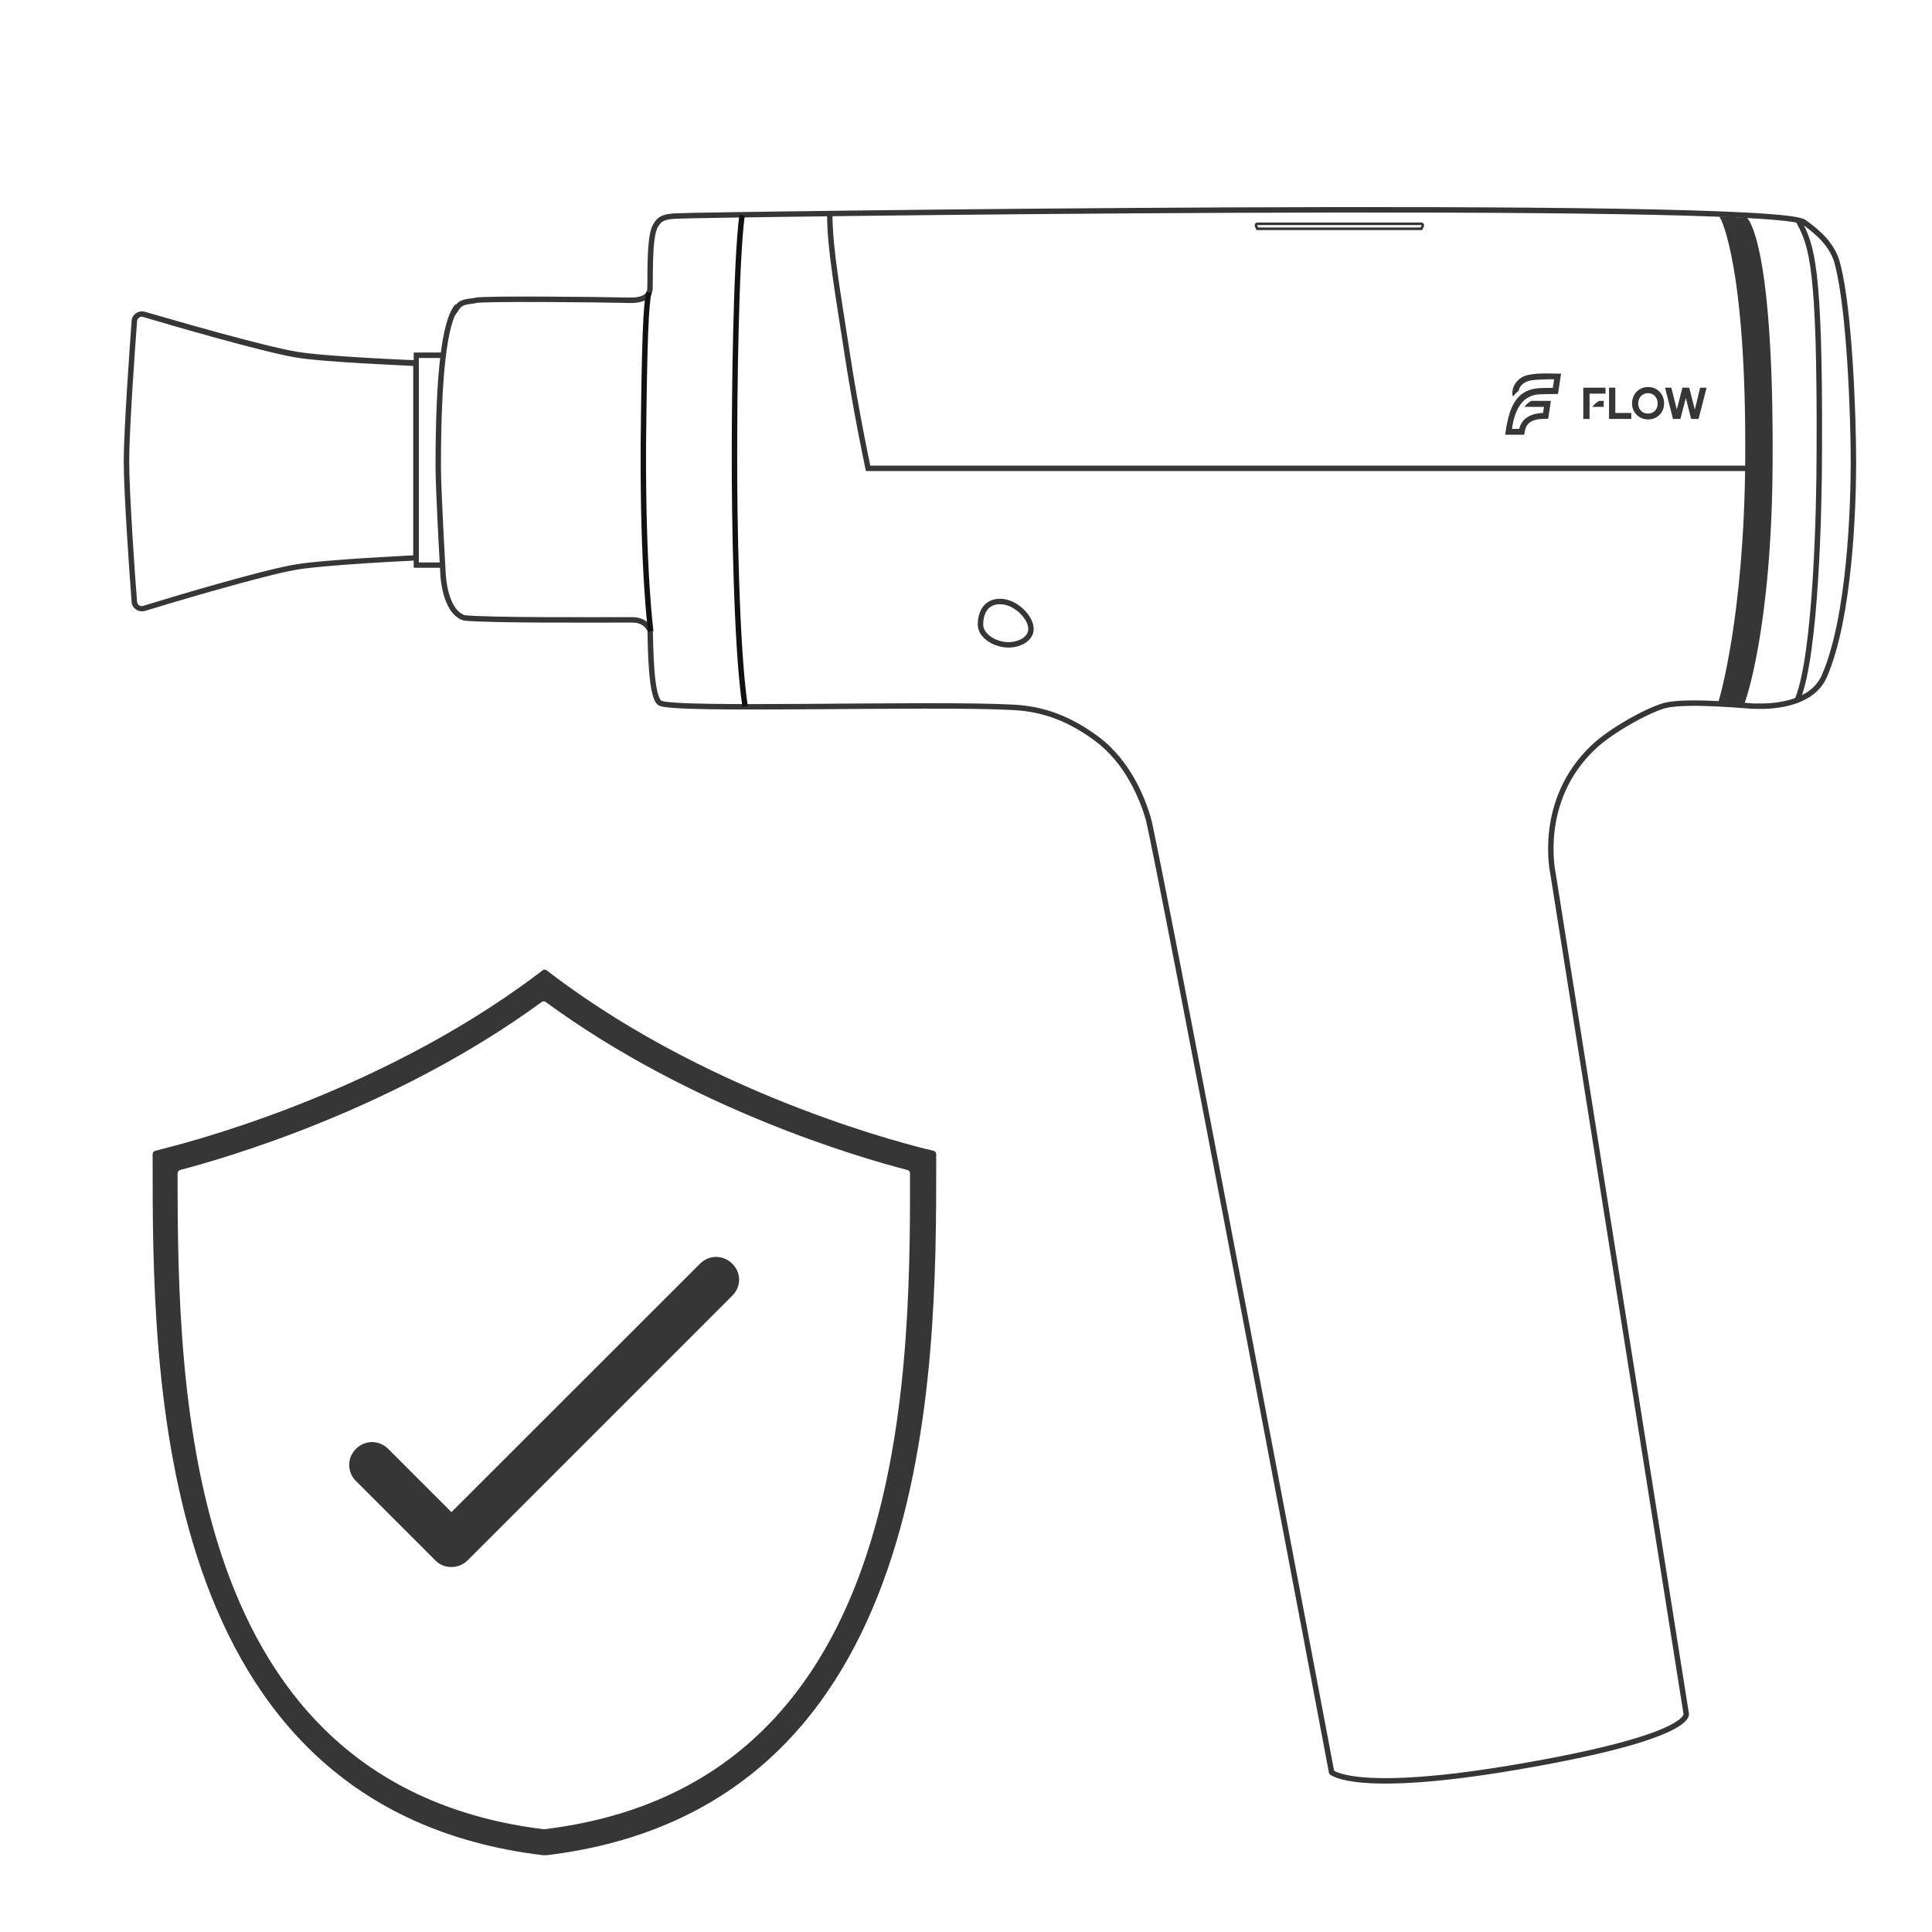 <svg xml:space="preserve" style="enable-background:new 0 0 1200 1200;" height="1200px" width="1200px" viewBox="0 0 1200 1200" y="0px" x="0px" xmlns:xlink="http://www.w3.org/1999/xlink" xmlns="http://www.w3.org/2000/svg" version="1.1">
<style type="text/css">
	.st0{display:none;}
	.st1{display:inline;}
	.st2{fill:none;stroke:#363636;stroke-width:4.096;stroke-miterlimit:10;}
	.st3{fill:#363636;}
	.st4{fill:none;stroke:#363636;stroke-width:2.697;stroke-miterlimit:10;}
	.st5{fill:none;stroke:#363636;stroke-width:3.372;stroke-miterlimit:10;}
	.st6{fill:none;stroke:#111110;stroke-width:3.372;stroke-miterlimit:10;}
	.st7{fill:none;stroke:#363636;stroke-width:1.618;stroke-miterlimit:10;}
	.st8{fill:#363636;stroke:#363636;stroke-width:1.214;stroke-miterlimit:10;}
	.st9{clip-path:url(#SVGID_00000007409809912988591930000015357943973930531006_);}
	
		.st10{clip-path:url(#SVGID_00000007409809912988591930000015357943973930531006_);fill:none;stroke:#363636;stroke-width:2.232;stroke-miterlimit:10;}
	
		.st11{clip-path:url(#SVGID_00000007409809912988591930000015357943973930531006_);fill:none;stroke:#363636;stroke-width:3.3;stroke-miterlimit:10;}
	
		.st12{clip-path:url(#SVGID_00000007409809912988591930000015357943973930531006_);fill:none;stroke:#363636;stroke-width:1.65;stroke-miterlimit:10;}
	
		.st13{clip-path:url(#SVGID_00000142855826234289800110000000822254312233382328_);fill:none;stroke:#363636;stroke-width:1.65;stroke-miterlimit:10;}
	
		.st14{clip-path:url(#SVGID_00000142855826234289800110000000822254312233382328_);fill:none;stroke:#363636;stroke-width:1.244;stroke-miterlimit:10;}
	
		.st15{clip-path:url(#SVGID_00000142855826234289800110000000822254312233382328_);fill:none;stroke:#363636;stroke-width:3.3;stroke-miterlimit:10;}
	.st16{clip-path:url(#SVGID_00000142855826234289800110000000822254312233382328_);fill:#363636;}
	.st17{fill:none;stroke:#363636;stroke-width:1.706;stroke-miterlimit:10;}
	.st18{fill:none;stroke:#363636;stroke-width:2.523;stroke-miterlimit:10;}
	.st19{fill:none;stroke:#363636;stroke-width:1.262;stroke-miterlimit:10;}
	.st20{fill:none;stroke:#363636;stroke-width:0.952;stroke-miterlimit:10;}
</style>
<g class="st0" id="Nano">
	<g class="st1">
		<g>
			<g id="Nano_00000039817971594931632190000009527572083575980717_">
				<g>
					<path d="M433.7,216.8c-1.2-7.5-1.2-32.1,0.7-37.4c0-0.3,0.3-0.5,0.4-0.8c1-1.2,6.3-2.7,10.4-3.7
						c2.6-0.7,4.8-1.1,5.1-1.1c16.1-2.6,32.1-5.5,48.2-7.8c65.1-9.6,130.8-16,196.6-19c87.3-4,175.2-2.3,261.9,9.8
						c54.1,7.5,107.9,19.3,159.2,38c0,0,3.8,1.5,5.2,4.1v16.2c0,8.7,6.6,21.2,8.3,30c3.3,16.2,5.3,32.6,6.1,49.2
						c2,39.6-3.3,79.3-14.5,117.4v16.8c0,0,0.7,3.6-3.4,6.3l-28.1,5.2c0,0-55.6,7.1-90.4,40.8c-34.8,33.7-28.8,86.6-28.8,86.6
						l0.5,13.7l1.1,26.1l2.7,47.9l2.7,46.8l2.7,49.6l4.4,64.3l3.8,56.1l4.4,49.6l9.8,128.5c0,0-8.2,8.7,1.1,21.3l2.7,42.5
						c0,0,1.6,8.2-4.9,9.3c-6.6,1.1-41.4,22.4-141.6,2.7c0,0-49-12-77.8-34.8l-3.8-3.8c0,0-1.2,0.3-1.1-4c0.1-4.2-1.5-28-1.5-28
						l-12.3-124.5c0,0-8.1-92.7-10.4-98.3c0,0-22.5-224.1-22.5-224.2c-7.4-72.8-44.5-130.8-106.1-170.7c-34-22.1-71.1-37-110.1-48.5
						c-11.7-3.4-23.6-6.6-35.5-9.4c-10.9-2.6-32.5-1.2-31.7-16.9l-2.2-38.5l-0.3-3" class="st2"></path>
					<line y2="216.8" x2="433.7" y1="324" x1="445.2" class="st2"></line>
					<path d="M445.2,174.9c-3.4,0.7,8.3,100.9,8.3,100.9s5.7,96.8,7.1,100.6" class="st2"></path>
					<path d="M996.7,303.2c-2.2,5.1-543.2-27.6-543.2-27.6" class="st2"></path>
					<path d="M1121.8,219.4l-2.3,29.5c0,0,0.7,17.5-15.3,23.6c-16,6.1-37.8,5.1-37.8,5.1l-55.8,0.7
						c0.3,0-13.5-2.5-13.8,11.5v13.5" class="st2"></path>
					<path d="M1121.8,410.2l-3.3-48.1c-0.7-9.1-3.6-18.2-8.7-25.8c-2.2-3.3-4.6-6.3-7-8.1c-11.7-9-27.4-9.3-41.6-8.9
						c-16.9,0.5-33.7,0.5-50.5,0.3c0.3,0-13.5,2.5-13.8-11.5v-13.5" class="st2"></path>
					<path d="M777,1077.1c0,0,105.3,45.7,229.4,36.7" class="st2"></path>
					<path d="M274,142.9c54.5-1.8,102.7,28,127.1,72.8" class="st2"></path>
					<path d="M405.1,340.5c-21.4,46.3-67.6,79.2-122.1,81c-76.9,2.5-141.3-57.8-143.9-134.8
						c-2.5-76.9,57.8-141.3,134.8-143.9" class="st2"></path>
					<line y2="325.8" x2="443.7" y1="326.9" x1="410.1" class="st2"></line>
					<line y2="228" x2="434.3" y1="229" x1="406.3" class="st2"></line>
					<polygon points="410.2,340.2 406.1,215.4 400,215.7 404.1,340.5" class="st2"></polygon>
				</g>
				<g>
					<path d="M1029.4,288.1c-2.6,1.6-4.4,5.2-3.6,8.1c0.7-1,1.5-1.8,2.5-2.5c0.5-2.5,2.6-4,5.3-4.5
						c1.8-0.4,6.6-0.4,7.2-0.4h3l-0.5,3.7c-2.7,0-5.9,0-7,0.3c-9.1,1.1-12.2,8.3-13.8,20.2h8.2c0.5-3,1-4.5,3.3-5.9
						c1.6-0.8,3.4-1.1,7.2-1.1l1.2-7.8h-8.5c-1.1,0.5-2.2,1.5-3,2.6h8.5l-0.4,2.6c-1,0-1.9,0-2.7,0.3c-4,0.7-6.7,2.9-7.6,6.6h-3.1
						c0.3-2,0.7-3.7,1.1-5.3c1.6-5.5,4.6-9,10-9.7c1.2-0.1,8.9-0.3,8.9-0.3l1.4-8.9c-8.1,0-14.1-0.3-17.5,1.9" class="st3"></path>
					<polygon points="1070.3,292.4 1067.6,292.4 1067.6,306 1077.3,306 1077.3,303.4 1070.3,303.4" class="st3"></polygon>
					<path d="M1084.5,292.2c-4.1,0-7,3.1-7,7.1c0,3.8,2.9,7.1,7,7c4,0,7-3.1,7-7
						C1091.5,295.3,1088.6,292.2,1084.5,292.2 M1084.5,303.6c-2.5,0-4.2-1.9-4.2-4.4s1.8-4.5,4.2-4.5s4.2,1.9,4.2,4.5
						S1087,303.6,1084.5,303.6" class="st3"></path>
					<polygon points="1104.9,301.9 1102.4,292.4 1099.5,292.4 1097.1,301.7 1094.6,292.4 1091.9,292.4 1095.4,306 
						1098.6,306 1100.9,296.8 1103.2,306 1106.5,306 1109.9,292.4 1107.2,292.4" class="st3"></polygon>
					<polygon points="1056.5,306 1059.1,306 1059.1,295 1066.1,295 1066.1,292.4 1056.5,292.4" class="st3"></polygon>
					<path d="M1060.4,300.8h4.9v-2.6h-1.9C1062.3,298.7,1061.2,299.7,1060.4,300.8" class="st3"></path>
				</g>
			</g>
		</g>
	</g>
</g>
<g id="Layer_5">
	<g>
		<g>
			<g id="Move_00000067230882060814081930000002790634713563425164_">
				<g>
					<g id="Metalhead_00000095321432687462310910000002534084994534119328_">
						<g>
							<path d="M258.6,346.8h-0.3c-0.5,0-56.5,2.6-74.8,5.8c-21.3,3.8-77.4,20.5-94,25.6c-1.5,0.4-3,0.1-4.2-0.7
								c-1.2-0.8-2.2-2.2-2.2-3.6c-1.2-15.5-4.9-67.8-4.9-87.3s3.8-71.9,4.9-87.4c0.1-1.5,0.9-2.8,2.2-3.6c1.2-0.8,2.7-1.1,4.2-0.7
								c16.9,4.9,73.2,21.3,94.7,24.9c18.2,3.1,73.8,5.3,74.3,5.3h0.3v121.6L258.6,346.8z M258,226c-4.3-0.3-56.5-2.3-74-5.3
								c-21.4-3.6-77.8-20.1-94.7-25.1c-1.2-0.4-2.6-0.3-3.6,0.5s-1.9,1.9-1.9,3.2c-1.2,15.5-4.9,67.8-4.9,87.3
								c0,19.4,3.6,71.7,4.9,87.3c0.1,1.3,0.8,2.6,1.9,3.2c1.1,0.7,2.4,0.9,3.6,0.5c16.6-5.1,72.7-22,94-25.6
								c17.7-3.1,70.3-5.5,74.7-5.8V225.8V226z" class="st4"></path>
							<path d="M274.5,351.3h-16.2V220.3h16.2 M273.8,221h-15v129.7h15" class="st4"></path>
						</g>
					</g>
					<g>
						<path d="M283.5,190.9c-7.3,9.6-11.3,40.7-11.3,99.3c0.1,16.6,3,66.5,3,66.5s0.8,23.2,13.2,27.1
							c16.7,1.6,79.4,1.2,104.1,1.2c9,0,10.4,5.7,11.3,6.1c0.3,11.9,0.5,42.5,6.2,45.6c8.9,5,167-0.1,218.5,2.6
							c14.2,0.7,31.7,3.9,52.9,19.7c19,14.3,27.9,36.3,31.7,49c6.1,21.8,114,592.8,114,592.8s14.4,14,115.8-3.4
							c111.1-19,104.4-33.2,104.4-33.2l-82.7-521.6c0,0-10.2-45.2,25.1-78.5c10.1-9.7,32.5-22.5,44-25.8c14.6-3.9,55.7,0.7,56.5,0.3
							c1.1-0.1,33.7,2.4,42.9-18.6c15.9-36.3,18.1-105.2,18.1-133c0-29.1-2.4-94.1-9.7-122.3c-2.7-12.3-12.3-20.4-21-26.7
							c-19.7-14.2-694.5-4.5-698.3-3.9c-10.9,0.1-12.8,2.3-15.1,6.2c-4.6,7.7-2.7,39.4-3.6,40.5c-0.1,0.1-0.3,6.1-12.9,5.7
							c-20.5-0.5-89.5-1.1-94.8,0c-4,1.1-8.9,0.1-12,4.7V190.9z" class="st5"></path>
						<path d="M403,181.6c-1.8,8.4-2.7,27.6-3.4,94c-0.4,79.7,4.6,116.5,4.6,116.5" class="st6"></path>
						<path d="M460.9,133.7c-3.9,29.8-4.7,111.7-4.7,148.5c-0.1,37.2,1.1,120.3,6.6,156.6" class="st6"></path>
						<path d="M621.2,373.6c9,0,17.8,8.6,19,15.4c1.3,7-5.8,11.1-12.7,11.5c-9,0.5-18.5-5.4-18.5-12.5
							s3.1-14.4,12.1-14.4L621.2,373.6z" class="st5"></path>
						<path d="M882.8,142.1H781c-0.5-1.2-0.9-1.6-0.9-2.2l0,0c0-0.5,0.4-0.9,0.9-0.9h101.8c0.5,0,0.9,0.4,0.9,0.9l0,0
							C883.8,140.3,883.4,140.9,882.8,142.1z" class="st7"></path>
						<path d="M515.4,133.7c0,20.8,5.5,51.2,10.2,82.1c6.2,41,13.6,75.1,13.6,75.1h546.2" class="st5"></path>
						<path d="M1116.6,434.2c11.3-28.1,13.4-117.1,13.4-153.9c0.5-115.3-4.7-127.7-12.7-142.7" class="st5"></path>
						<path d="M1100.4,286.4
							c-0.4,104.8-17.3,150-17.3,150l-15-0.9c0,0,15.8-51.1,16.5-149.8c0.8-122.3-15.6-150.6-15.6-150.6s6.2,0.4,8.2,0.4
							c1.8,0.1,7.6,0.4,7.6,0.4s16.3,13.6,15.6,150.8V286.4z" class="st8" id="SafeSensor_Bar_00000052800394431063692450000005800793334750291074_"></path>
					</g>
				</g>
			</g>
		</g>
	</g>
	<g>
		<g>
			<g>
				<path d="M944.7,234.7c-3.8,2.4-6.3,7.4-5,11.6c1.1-1.3,2.2-2.5,3.5-3.5c0.8-3.5,3.6-5.7,7.5-6.5
					c2.5-0.5,9.4-0.7,10.4-0.7h4.2l-0.8,5.3c-3.8,0-8.4,0.1-9.9,0.3c-13.1,1.6-17.4,11.8-19.7,28.8h11.8c0.7-4.3,1.3-6.5,4.6-8.3
					c2.4-1.2,4.8-1.6,10.3-1.6l1.7-11.1h-12.1c-1.6,0.7-3.2,2.1-4.3,3.7h12.1l-0.6,3.8c-1.4,0-2.7,0.2-3.9,0.4
					c-5.7,1.1-9.5,4-10.9,9.5h-4.5c0.4-2.9,0.9-5.2,1.6-7.5c2.4-7.7,6.7-12.9,14.3-13.9c1.7-0.2,12.7-0.3,12.7-0.3l1.9-12.6
					C958.2,231.9,949.6,231.5,944.7,234.7" class="st3"></path>
				<polygon points="1003.3,240.8 999.4,240.8 999.4,260.2 1013.2,260.2 1013.2,256.5 1003.3,256.5" class="st3"></polygon>
				<path d="M1023.7,240.4c-5.8-0.1-10,4.5-10,10.1c-0.1,5.5,4.2,10.1,10,10c5.7,0.1,10-4.5,9.9-10
					C1033.6,244.9,1029.4,240.3,1023.7,240.4 M1023.6,256.9c-3.6,0-6.1-2.7-6.1-6.3c0-3.7,2.6-6.4,6.1-6.4c3.5,0,6,2.7,6,6.4
					C1029.7,254.2,1027.1,256.9,1023.6,256.9" class="st3"></path>
				<polygon points="1052.7,254.4 1049.2,240.8 1045,240.8 1041.5,254.3 1038.1,240.8 1034.2,240.8 1039.1,260.2 
					1043.7,260.2 1047.1,247.2 1050.4,260.2 1055,260.2 1060,240.8 1056,240.8" class="st3"></polygon>
				<polygon points="983.4,260.2 987.3,260.2 987.3,244.5 997.2,244.5 997.2,240.8 983.4,240.8" class="st3"></polygon>
				<path d="M989,252.7h7.1V249h-2.8C991.7,249.8,990.2,251.2,989,252.7" class="st3"></path>
			</g>
		</g>
	</g>
</g>
<g class="st0" id="QuantumFlow">
	<g class="st1">
		<g>
			<defs>
				<rect height="2000" width="2000" y="-800" x="-400" id="SVGID_1_"></rect>
			</defs>
			<clipPath id="SVGID_00000068668772093639482840000013462752156190846136_">
				
			</clipPath>
			<g style="clip-path:url(#SVGID_00000068668772093639482840000013462752156190846136_);">
				<defs>
					<rect height="2000" width="2000" y="-800" x="-400" id="SVGID_00000042704212692857532010000005899220964670065315_"></rect>
				</defs>
				<clipPath id="SVGID_00000145051301860265855010000005877005067391765686_">
					
				</clipPath>
			</g>
			<g style="clip-path:url(#SVGID_00000068668772093639482840000013462752156190846136_);">
				<defs>
					<rect height="2000" width="2000" y="-800" x="-400" id="SVGID_00000116195849070897900710000002709602954867827360_"></rect>
				</defs>
				<clipPath id="SVGID_00000100357477445997739170000000542562004775936642_">
					
				</clipPath>
			</g>
			<g style="clip-path:url(#SVGID_00000068668772093639482840000013462752156190846136_);">
				<defs>
					<rect height="2000" width="2000" y="-800" x="-400" id="SVGID_00000041283502117580041800000002287771753956935587_"></rect>
				</defs>
				<clipPath id="SVGID_00000023265769207061715540000007180132651849759127_">
					
				</clipPath>
			</g>
			
				<rect height="22" width="355.2" style="clip-path:url(#SVGID_00000068668772093639482840000013462752156190846136_);fill:none;stroke:#363636;stroke-width:2.232;stroke-miterlimit:10;" y="167.2" x="422.7"></rect>
			
				<polygon points="405.4,-74.2 795.3,-74.2 781.2,-44.8 777.5,166.9 423.5,166.5 420.2,-47" style="clip-path:url(#SVGID_00000068668772093639482840000013462752156190846136_);fill:none;stroke:#363636;stroke-width:3.3;stroke-miterlimit:10;"></polygon>
			
				<polygon points="263,-139.2 937.6,-140.4 876,-75.1 330.4,-74.4" style="clip-path:url(#SVGID_00000068668772093639482840000013462752156190846136_);fill:none;stroke:#363636;stroke-width:3.3;stroke-miterlimit:10;"></polygon>
			
				<line y2="-142" x2="937.8" y1="-694.2" x1="945.5" style="clip-path:url(#SVGID_00000068668772093639482840000013462752156190846136_);fill:none;stroke:#363636;stroke-width:3.3;stroke-miterlimit:10;"></line>
			
				<line y2="-694.9" x2="736.7" y1="-141.2" x1="736.7" style="clip-path:url(#SVGID_00000068668772093639482840000013462752156190846136_);fill:none;stroke:#363636;stroke-width:1.65;stroke-miterlimit:10;"></line>
			
				<line y2="-694.2" x2="460.9" y1="-140.4" x1="460.9" style="clip-path:url(#SVGID_00000068668772093639482840000013462752156190846136_);fill:none;stroke:#363636;stroke-width:1.65;stroke-miterlimit:10;"></line>
			
				<line y2="-694.2" x2="254.5" y1="-140.8" x1="261.2" style="clip-path:url(#SVGID_00000068668772093639482840000013462752156190846136_);fill:none;stroke:#363636;stroke-width:3.3;stroke-miterlimit:10;"></line>
			
				<polygon points="944.9,-695.5 255.7,-695.5 285.4,-753 914.4,-753" style="clip-path:url(#SVGID_00000068668772093639482840000013462752156190846136_);fill:none;stroke:#363636;stroke-width:3.3;stroke-miterlimit:10;"></polygon>
			<g style="clip-path:url(#SVGID_00000068668772093639482840000013462752156190846136_);">
				<defs>
					<rect height="2000" width="2000" y="-800" x="-400" id="SVGID_00000054987368341077287180000014079443412343524235_"></rect>
				</defs>
				<clipPath id="SVGID_00000119802338622246361480000017477099222713049481_">
					
				</clipPath>
				
					<path d="M599.6-483.6h1.4c30.8,0,55.9,25.2,55.9,55.9v155.3c0,30.8-25.2,55.9-55.9,55.9h-1.4c-30.8,0-55.9-25.2-55.9-55.9v-155.3
					C543.7-458.4,568.8-483.6,599.6-483.6z" style="clip-path:url(#SVGID_00000119802338622246361480000017477099222713049481_);fill:none;stroke:#363636;stroke-width:1.65;stroke-miterlimit:10;"></path>
				
					<path d="M600.2-658.2h0.2c5.2,0,9.4,4.2,9.4,9.4v134.1c0,5.2-4.2,9.4-9.4,9.4h-0.2c-5.2,0-9.4-4.2-9.4-9.4v-134.1
					C590.8-654,595-658.2,600.2-658.2z" style="clip-path:url(#SVGID_00000119802338622246361480000017477099222713049481_);fill:none;stroke:#363636;stroke-width:1.65;stroke-miterlimit:10;"></path>
				
					<line y2="-543.1" x2="590.5" y1="-543.1" x1="610.1" style="clip-path:url(#SVGID_00000119802338622246361480000017477099222713049481_);fill:none;stroke:#363636;stroke-width:1.244;stroke-miterlimit:10;"></line>
				
					<line y2="-582.8" x2="592.1" y1="-582.8" x1="608.6" style="clip-path:url(#SVGID_00000119802338622246361480000017477099222713049481_);fill:none;stroke:#363636;stroke-width:1.244;stroke-miterlimit:10;"></line>
				
					<line y2="-622.6" x2="590.8" y1="-622.6" x1="609.8" style="clip-path:url(#SVGID_00000119802338622246361480000017477099222713049481_);fill:none;stroke:#363636;stroke-width:1.65;stroke-miterlimit:10;"></line>
				
					<path d="M463.3,305.6h274.1v163.5c0,2.9-1,5.7-2.9,8L732,480c-2.3,2.8-5.8,4.4-9.5,4.5l-243.7,1.3c-3.9,0-7.6-1.8-10-4.9l-3-3.9
					c-1.7-2.2-2.6-4.8-2.6-7.6V305.6z" style="clip-path:url(#SVGID_00000119802338622246361480000017477099222713049481_);fill:none;stroke:#363636;stroke-width:3.3;stroke-miterlimit:10;"></path>
				
					<path d="M475.3,266h250c10.2,0,18.4,8.2,18.4,18.4v2.4c0,10.2-8.2,18.4-18.4,18.4h-250c-10.2,0-18.4-8.2-18.4-18.4v-2.4
					C456.9,274.3,465.2,266,475.3,266z" style="clip-path:url(#SVGID_00000119802338622246361480000017477099222713049481_);fill:none;stroke:#363636;stroke-width:3.3;stroke-miterlimit:10;"></path>
				
					<polyline points="736.1,249.5 736.1,266 464.5,266 464.5,249.5" style="clip-path:url(#SVGID_00000119802338622246361480000017477099222713049481_);fill:none;stroke:#363636;stroke-width:3.3;stroke-miterlimit:10;"></polyline>
				
					<polyline points="464.2,238.5 464.2,189.7 736.4,189.7 736.4,238.3" style="clip-path:url(#SVGID_00000119802338622246361480000017477099222713049481_);fill:none;stroke:#363636;stroke-width:3.3;stroke-miterlimit:10;"></polyline>
				
					<path d="M467,238.1h266.7c3.1,0,5.6,2.5,5.6,5.6v0.6c0,3.1-2.5,5.6-5.6,5.6H467c-3.1,0-5.6-2.5-5.6-5.6v-0.6
					C461.4,240.6,463.9,238.1,467,238.1z" style="clip-path:url(#SVGID_00000119802338622246361480000017477099222713049481_);fill:none;stroke:#363636;stroke-width:1.65;stroke-miterlimit:10;"></path>
				
					<path d="M474.4,396.9h251.8c6,0,10.8,4.9,10.8,10.8v0.3c0,6-4.9,10.8-10.8,10.8H474.4c-6,0-10.8-4.9-10.8-10.8v-0.3
					C463.6,401.8,468.4,396.9,474.4,396.9z" style="clip-path:url(#SVGID_00000119802338622246361480000017477099222713049481_);fill:none;stroke:#363636;stroke-width:1.65;stroke-miterlimit:10;"></path>
				<path d="M600.3-407.4
					c-22.7-0.7-22.7-33.6,0-34.3C623-441.1,623-408.1,600.3-407.4 M599.2-454.8h2.3v8.9h-2.3V-454.8z M602.4-445h-4.1v-10.6h4.1
					V-445z M600-446.8h0.5v-7.1H600V-446.8z M599.2-403.2h2.3v8.9h-2.3V-403.2z M602.4-393.5h-4.1v-10.6h4.1V-393.5z M600-395.2h0.5
					v-7.1H600V-395.2z M621.7-425.7h8.9v2.3h-8.9V-425.7z M631.4-422.5h-10.6v-4.1h10.6V-422.5z M622.6-424.3h7.1v-0.5h-7.1V-424.3z
					 M570.1-425.7h8.9v2.3h-8.9V-425.7z M579.9-422.5h-10.6v-4.1h10.6V-422.5z M571-424.3h7.1v-0.5H571V-424.3z M578.1-445.1
					l1.6-1.6l6.3,6.3l-1.6,1.6L578.1-445.1z M584.4-437.6l-7.5-7.5l2.9-2.9l7.5,7.5L584.4-437.6z M579.4-445.1l5,5l0.4-0.4l-5-5
					L579.4-445.1z M614.6-408.6l1.6-1.6l6.3,6.3l-1.6,1.6L614.6-408.6z M620.9-401.1l-7.5-7.5l2.9-2.9l7.5,7.5L620.9-401.1z
					 M615.8-408.6l5,5l0.4-0.4l-5-5L615.8-408.6z M614.6-440.5l6.3-6.3l1.6,1.6l-6.3,6.3L614.6-440.5z M616.2-437.6l-2.9-2.9
					l7.5-7.5l2.9,2.9L616.2-437.6z M615.8-440.5l0.4,0.4l5-5l-0.4-0.4L615.8-440.5z M578.1-404l6.3-6.3l1.6,1.6l-6.3,6.3L578.1-404z
					 M579.8-401.1l-2.9-2.9l7.5-7.5l2.9,2.9L579.8-401.1z M579.4-404l0.4,0.4l5-5l-0.4-0.4L579.4-404z" style="clip-path:url(#SVGID_00000119802338622246361480000017477099222713049481_);fill:#363636;"></path>
				<polygon points="624.2,-270.8 622.7,-274.1 614.6,-270.4 603.9,-276.6 614.6,-282.7 622.7,-279 624.2,-282.3 618.4,-285 625.1,-288.7 
					623.3,-291.9 616.6,-288.1 617.2,-294.3 613.6,-294.7 612.8,-285.8 602.1,-279.7 602.1,-292 609.4,-297.1 607.2,-300.1 
					602.1,-296.4 602.1,-304.1 598.5,-304.1 598.5,-296.4 593.3,-300.1 591.2,-297.1 598.5,-292 598.5,-279.7 587.8,-285.8 
					586.9,-294.7 583.4,-294.3 583.9,-288 577.3,-291.8 575.5,-288.6 582.1,-284.9 576.4,-282.3 577.9,-278.9 586,-282.6 
					596.7,-276.5 586,-270.4 577.9,-274.1 576.4,-270.8 582.2,-268.1 575.5,-264.3 577.3,-261.1 584,-265 583.4,-258.7 587,-258.4 
					587.8,-267.2 598.5,-273.4 598.5,-261.1 591.2,-255.9 593.4,-253 598.5,-256.6 598.5,-249 602.1,-249 602.1,-256.6 607.3,-253 
					609.4,-256 602.1,-261 602.1,-273.4 612.8,-267.2 613.7,-258.4 617.2,-258.7 616.7,-265 623.3,-261.2 625.1,-264.4 
					618.5,-268.2" style="clip-path:url(#SVGID_00000119802338622246361480000017477099222713049481_);fill:#363636;"></polygon>
				<path d="M913.5-753.6
					l-626.3,0c0,0-13.1-42.5,312.4-41.7C925.1-794.6,913.5-753.6,913.5-753.6" style="clip-path:url(#SVGID_00000119802338622246361480000017477099222713049481_);fill:#363636;"></path>
				
					<path d="M913.5-753.6l-626.3,0c0,0-13.1-42.5,312.4-41.7C925.1-794.6,913.5-753.6,913.5-753.6z" style="clip-path:url(#SVGID_00000119802338622246361480000017477099222713049481_);fill:none;stroke:#363636;stroke-width:1.65;stroke-miterlimit:10;"></path>
				
					<path d="M643.1-344.4h-85.6c-3.1,0-5.6-2.5-5.6-5.6v-0.1c0-3.1,2.5-5.6,5.6-5.6h85.6c3.1,0,5.6,2.5,5.6,5.6v0.1
					C648.7-346.9,646.2-344.4,643.1-344.4z" style="clip-path:url(#SVGID_00000119802338622246361480000017477099222713049481_);fill:none;stroke:#363636;stroke-width:1.65;stroke-miterlimit:10;"></path>
				<path d="M614.4,1195.4
					l-1.5,0" style="clip-path:url(#SVGID_00000119802338622246361480000017477099222713049481_);fill:#363636;"></path>
				<path d="M612.9,860.6l1.5,0" style="clip-path:url(#SVGID_00000119802338622246361480000017477099222713049481_);fill:#363636;"></path>
				<path d="M587.3,1195.4
					l-1.5,0" style="clip-path:url(#SVGID_00000119802338622246361480000017477099222713049481_);fill:#363636;"></path>
				<path d="M585.8,860.6l1.5,0" style="clip-path:url(#SVGID_00000119802338622246361480000017477099222713049481_);fill:#363636;"></path>
				<path d="M613.8,847.4v-7.9
					h15.6l1.1-15.3h-16.8v-7.9h17.4l1.2-15.6h-18.5v-7.9h19.1l3.9-52.2V635.1c0-3.2-2.6-5.8-5.8-5.8h-61.8c-3.2,0-5.8,2.6-5.8,5.8
					v104.8l3.9,52.5h19.1v7.9h-18.5l1.1,15.6h17.4v7.9h-16.8l1.1,15.3h15.7v7.9h-15.1l1.2,16.3l55.2,1l1.3-16.9H613.8z" style="clip-path:url(#SVGID_00000119802338622246361480000017477099222713049481_);fill:#363636;"></path>
				<path d="M609.8,637h-19.7
					c-1.5,0-2.8-3.7-2.8-8.2v-61.4c0-4.5,1.2-8.2,2.8-8.2h19.7c1.5,0,2.8,3.7,2.8,8.2v61.4C612.6,633.3,611.4,637,609.8,637
					 M590.2,561.3c-1.1,0-2.1,2.7-2.1,6.1v61.4c0,3.4,0.9,6.1,2.1,6.1h19.7c1.2,0,2.1-2.7,2.1-6.1v-61.4c0-3.4-0.9-6.1-2.1-6.1
					H590.2z" style="clip-path:url(#SVGID_00000119802338622246361480000017477099222713049481_);fill:#363636;"></path>
				<path d="M609.8,637.4h-19.7
					c-2.1,0-3.2-4.4-3.2-8.5v-61.4c0-4.1,1.1-8.5,3.2-8.5h19.7c2.1,0,3.2,4.4,3.2,8.5v61.4C613,633,611.9,637.4,609.8,637.4
					 M588,632.1c0.4,2.7,1.3,4.5,2.2,4.5h19.7c0.8,0,1.7-1.8,2.2-4.5c-0.4,1.9-1.1,3.3-2.2,3.3h-19.7
					C589.1,635.3,588.4,633.9,588,632.1 M590.2,561.7c-0.7,0-1.7,2.2-1.7,5.7v61.4c0,3.5,1,5.7,1.7,5.7h19.7c0.7,0,1.7-2.2,1.7-5.7
					v-61.4c0-3.5-1-5.7-1.7-5.7H590.2z M590.2,559.7c-0.8,0-1.7,1.8-2.2,4.5c0.4-1.9,1.1-3.3,2.2-3.3h19.7c1,0,1.8,1.4,2.2,3.3
					c-0.4-2.7-1.3-4.5-2.2-4.5H590.2z" style="clip-path:url(#SVGID_00000119802338622246361480000017477099222713049481_);fill:#363636;"></path>
			</g>
		</g>
		<rect height="419.7" width="39.4" class="st3" y="859.5" x="580.3"></rect>
	</g>
</g>
<g class="st0" id="QuantumFlow_Warranty">
	<g class="st1">
		<g>
			<rect height="16.8" width="271.6" class="st17" y="846.2" x="720.7"></rect>
			<polygon points="707.4,661.7 1005.6,661.7 994.9,684.1 992,846 721.3,845.7 718.8,682.4" class="st18"></polygon>
			<polygon points="598.6,612 1114.5,611 1067.3,660.9 650.1,661.5" class="st18"></polygon>
			<line y2="609.8" x2="1114.6" y1="187.5" x1="1120.5" class="st18"></line>
			<line y2="187" x2="960.8" y1="610.4" x1="960.8" class="st19"></line>
			<line y2="187.5" x2="749.9" y1="611" x1="749.9" class="st19"></line>
			<line y2="187.5" x2="592.1" y1="610.7" x1="597.2" class="st18"></line>
			<polygon points="1120,186.5 593,186.5 615.6,142.6 1096.7,142.6" class="st18"></polygon>
			<g>
				<path d="M856,348.6h1.1c23.5,0,42.8,19.2,42.8,42.8v118.8c0,23.5-19.2,42.8-42.8,42.8H856
					c-23.5,0-42.8-19.2-42.8-42.8V391.3C813.2,367.8,832.4,348.6,856,348.6z" class="st19"></path>
				<path d="M856.4,215h0.2c3.9,0,7.2,3.2,7.2,7.2v102.6c0,3.9-3.2,7.2-7.2,7.2h-0.2c-4,0-7.2-3.2-7.2-7.2V222.2
					C849.3,218.2,852.5,215,856.4,215z" class="st19"></path>
				<line y2="303.1" x2="849" y1="303.1" x1="864" class="st20"></line>
				<line y2="272.7" x2="850.2" y1="272.7" x1="862.8" class="st20"></line>
				<line y2="242.3" x2="849.2" y1="242.3" x1="863.8" class="st19"></line>
				<path d="M751.7,952h209.6v125c0,2.2-0.8,4.4-2.2,6.1l-1.9,2.2c-1.8,2.1-4.4,3.4-7.2,3.4l-186.4,1
					c-3,0-5.8-1.4-7.6-3.7l-2.3-3c-1.3-1.7-2-3.7-2-5.8V952z" class="st18"></path>
				<path d="M760.9,921.8h191.1c7.8,0,14.1,6.3,14.1,14.1v1.8c0,7.8-6.3,14.1-14.1,14.1H760.9
					c-7.8,0-14.1-6.3-14.1-14.1v-1.8C746.9,928.1,753.2,921.8,760.9,921.8z" class="st18"></path>
				<polyline points="960.4,909.2 960.4,921.8 752.6,921.8 752.6,909.2" class="st18"></polyline>
				<polyline points="752.4,900.8 752.4,863.5 960.6,863.5 960.6,900.6" class="st18"></polyline>
				<path d="M754.5,900.4h203.9c2.3,0,4.2,1.9,4.2,4.2v0.4c0,2.3-1.9,4.2-4.2,4.2H754.5c-2.3,0-4.2-1.9-4.2-4.2v-0.4
					C750.3,902.3,752.2,900.4,754.5,900.4z" class="st19"></path>
				<path d="M760.2,1021.9h192.6c4.6,0,8.3,3.7,8.3,8.3v0.2c0,4.6-3.7,8.3-8.3,8.3H760.2c-4.6,0-8.3-3.7-8.3-8.3v-0.2
					C751.9,1025.6,755.6,1021.9,760.2,1021.9z" class="st19"></path>
				<path d="M856.5,406.8c-17.3-0.5-17.3-25.7,0-26.3C873.9,381.1,873.9,406.3,856.5,406.8 M855.6,370.6h1.8v6.8h-1.8
					V370.6z M858.1,378.1h-3.1v-8.1h3.1V378.1z M856.3,376.7h0.4v-5.4h-0.4V376.7z M855.6,410h1.8v6.8h-1.8V410z M858.1,417.5h-3.1
					v-8.1h3.1V417.5z M856.3,416.1h0.4v-5.4h-0.4V416.1z M872.8,392.8h6.8v1.8h-6.8V392.8z M880.3,395.3h-8.1v-3.1h8.1V395.3z
					 M873.5,393.9h5.4v-0.4h-5.4V393.9z M833.4,392.8h6.8v1.8h-6.8V392.8z M840.9,395.3h-8.1v-3.1h8.1V395.3z M834.1,393.9h5.4v-0.4
					h-5.4V393.9z M839.5,378l1.3-1.3l4.8,4.8l-1.3,1.3L839.5,378z M844.3,383.8l-5.7-5.7l2.2-2.2l5.7,5.7L844.3,383.8z M840.5,378
					l3.8,3.8l0.3-0.3l-3.8-3.8L840.5,378z M867.4,405.9l1.3-1.3l4.8,4.8l-1.3,1.3L867.4,405.9z M872.2,411.6l-5.7-5.7l2.2-2.2
					l5.7,5.8L872.2,411.6z M868.4,405.9l3.8,3.8l0.3-0.3l-3.8-3.8L868.4,405.9z M867.4,381.5l4.8-4.8l1.3,1.3l-4.8,4.8L867.4,381.5z
					 M868.7,383.8l-2.2-2.2l5.7-5.7l2.2,2.2L868.7,383.8z M868.4,381.5l0.3,0.3l3.8-3.8l-0.3-0.3L868.4,381.5z M839.5,409.4l4.8-4.8
					l1.3,1.3l-4.8,4.8L839.5,409.4z M840.8,411.6l-2.2-2.2l5.7-5.7l2.2,2.2L840.8,411.6z M840.5,409.4l0.3,0.3l3.8-3.8l-0.3-0.3
					L840.5,409.4z" class="st3"></path>
				<polygon points="874.8,511.3 873.6,508.8 867.4,511.6 859.2,506.9 867.4,502.2 873.6,505 874.8,502.5 870.4,500.5 
					875.4,497.6 874,495.1 869,498.1 869.4,493.3 866.7,493 866,499.8 857.9,504.5 857.9,495.1 863.4,491.2 861.8,488.9 
					857.8,491.7 857.8,485.8 855.1,485.9 855.1,491.7 851.2,488.9 849.6,491.2 855.1,495.1 855.1,504.5 846.9,499.8 846.3,493 
					843.5,493.3 844,498.1 838.9,495.2 837.5,497.7 842.6,500.6 838.2,502.5 839.4,505.1 845.5,502.2 853.7,507 845.6,511.6 
					839.4,508.8 838.2,511.3 842.6,513.4 837.6,516.2 838.9,518.7 844,515.7 843.5,520.5 846.3,520.8 847,514 855.1,509.3 
					855.1,518.7 849.5,522.7 851.2,524.9 855.1,522.1 855.1,528 857.9,528 857.9,522.1 861.8,524.9 863.4,522.6 857.9,518.8 
					857.9,509.3 866.1,514 866.7,520.8 869.4,520.5 869,515.7 874.1,518.6 875.5,516.2 870.4,513.3" class="st3"></polygon>
				<path d="M1096,142.1l-479,0c0,0-10-32.5,238.9-31.9C1104.9,110.7,1096,142.1,1096,142.1" class="st3"></path>
				<path d="M1096,142.1l-479,0c0,0-10-32.5,238.9-31.9C1104.9,110.7,1096,142.1,1096,142.1z" class="st19"></path>
				<path d="M889.2,455h-65.5c-2.3,0-4.2-1.9-4.2-4.2v-0.1c0-2.3,1.9-4.2,4.2-4.2h65.5c2.3,0,4.2,1.9,4.2,4.2v0.1
					C893.5,453.1,891.6,455,889.2,455z" class="st19"></path>
			</g>
		</g>
	</g>
</g>
<g id="Warranty">
	<g>
		<g id="Warranties">
			<path d="M343,605.3l-3.4-2.6c-0.8-0.6-1.9-0.6-2.6,0l-3.4,2.6c-103.7,78-228.1,106.9-232.5,108.3h-0.3
				c0,0.1-4.4,1.2-4.4,1.2c-1,0.2-1.6,1.1-1.6,2.1v4.5c0,130.6,0,401.7,242.4,430.9c0.1,0,0.1,0,0.3,0h1.8c0.1,0,0.1,0,0.3,0
				C581.5,1123,581.5,852,581.5,721.4v-4.5c0-1-0.7-1.8-1.6-2.1l-4.4-1.1h-0.3c-4.2-1.3-128.8-30.2-232.1-108.3l0,0H343z
				 M337.8,1136.2C114.4,1108.7,110.3,866,110.3,728.8c0-1,0.7-1.8,1.6-2.1c29-7.6,134-38.1,224.5-104.3c0.7-0.6,1.8-0.6,2.6,0
				c91.1,66.7,195.6,96.8,224.6,104.3c1,0.2,1.6,1.1,1.6,2.1C565.6,866,561.2,1109.3,337.8,1136.2L337.8,1136.2z M454.8,784.9
				c-5.6-5.6-14.4-5.6-20,0L280.4,939.2l-39.3-39.3c-5.6-5.6-14.4-5.6-20,0c-5.6,5.6-5.6,14.4,0,20l49.3,49.3
				c2.9,2.9,6.4,4.1,10,4.1s7.3-1.4,10-4.1l164.4-164.4C460.5,799.2,460.5,790.4,454.8,784.9L454.8,784.9L454.8,784.9z" class="st3"></path>
		</g>
	</g>
</g>
</svg>
